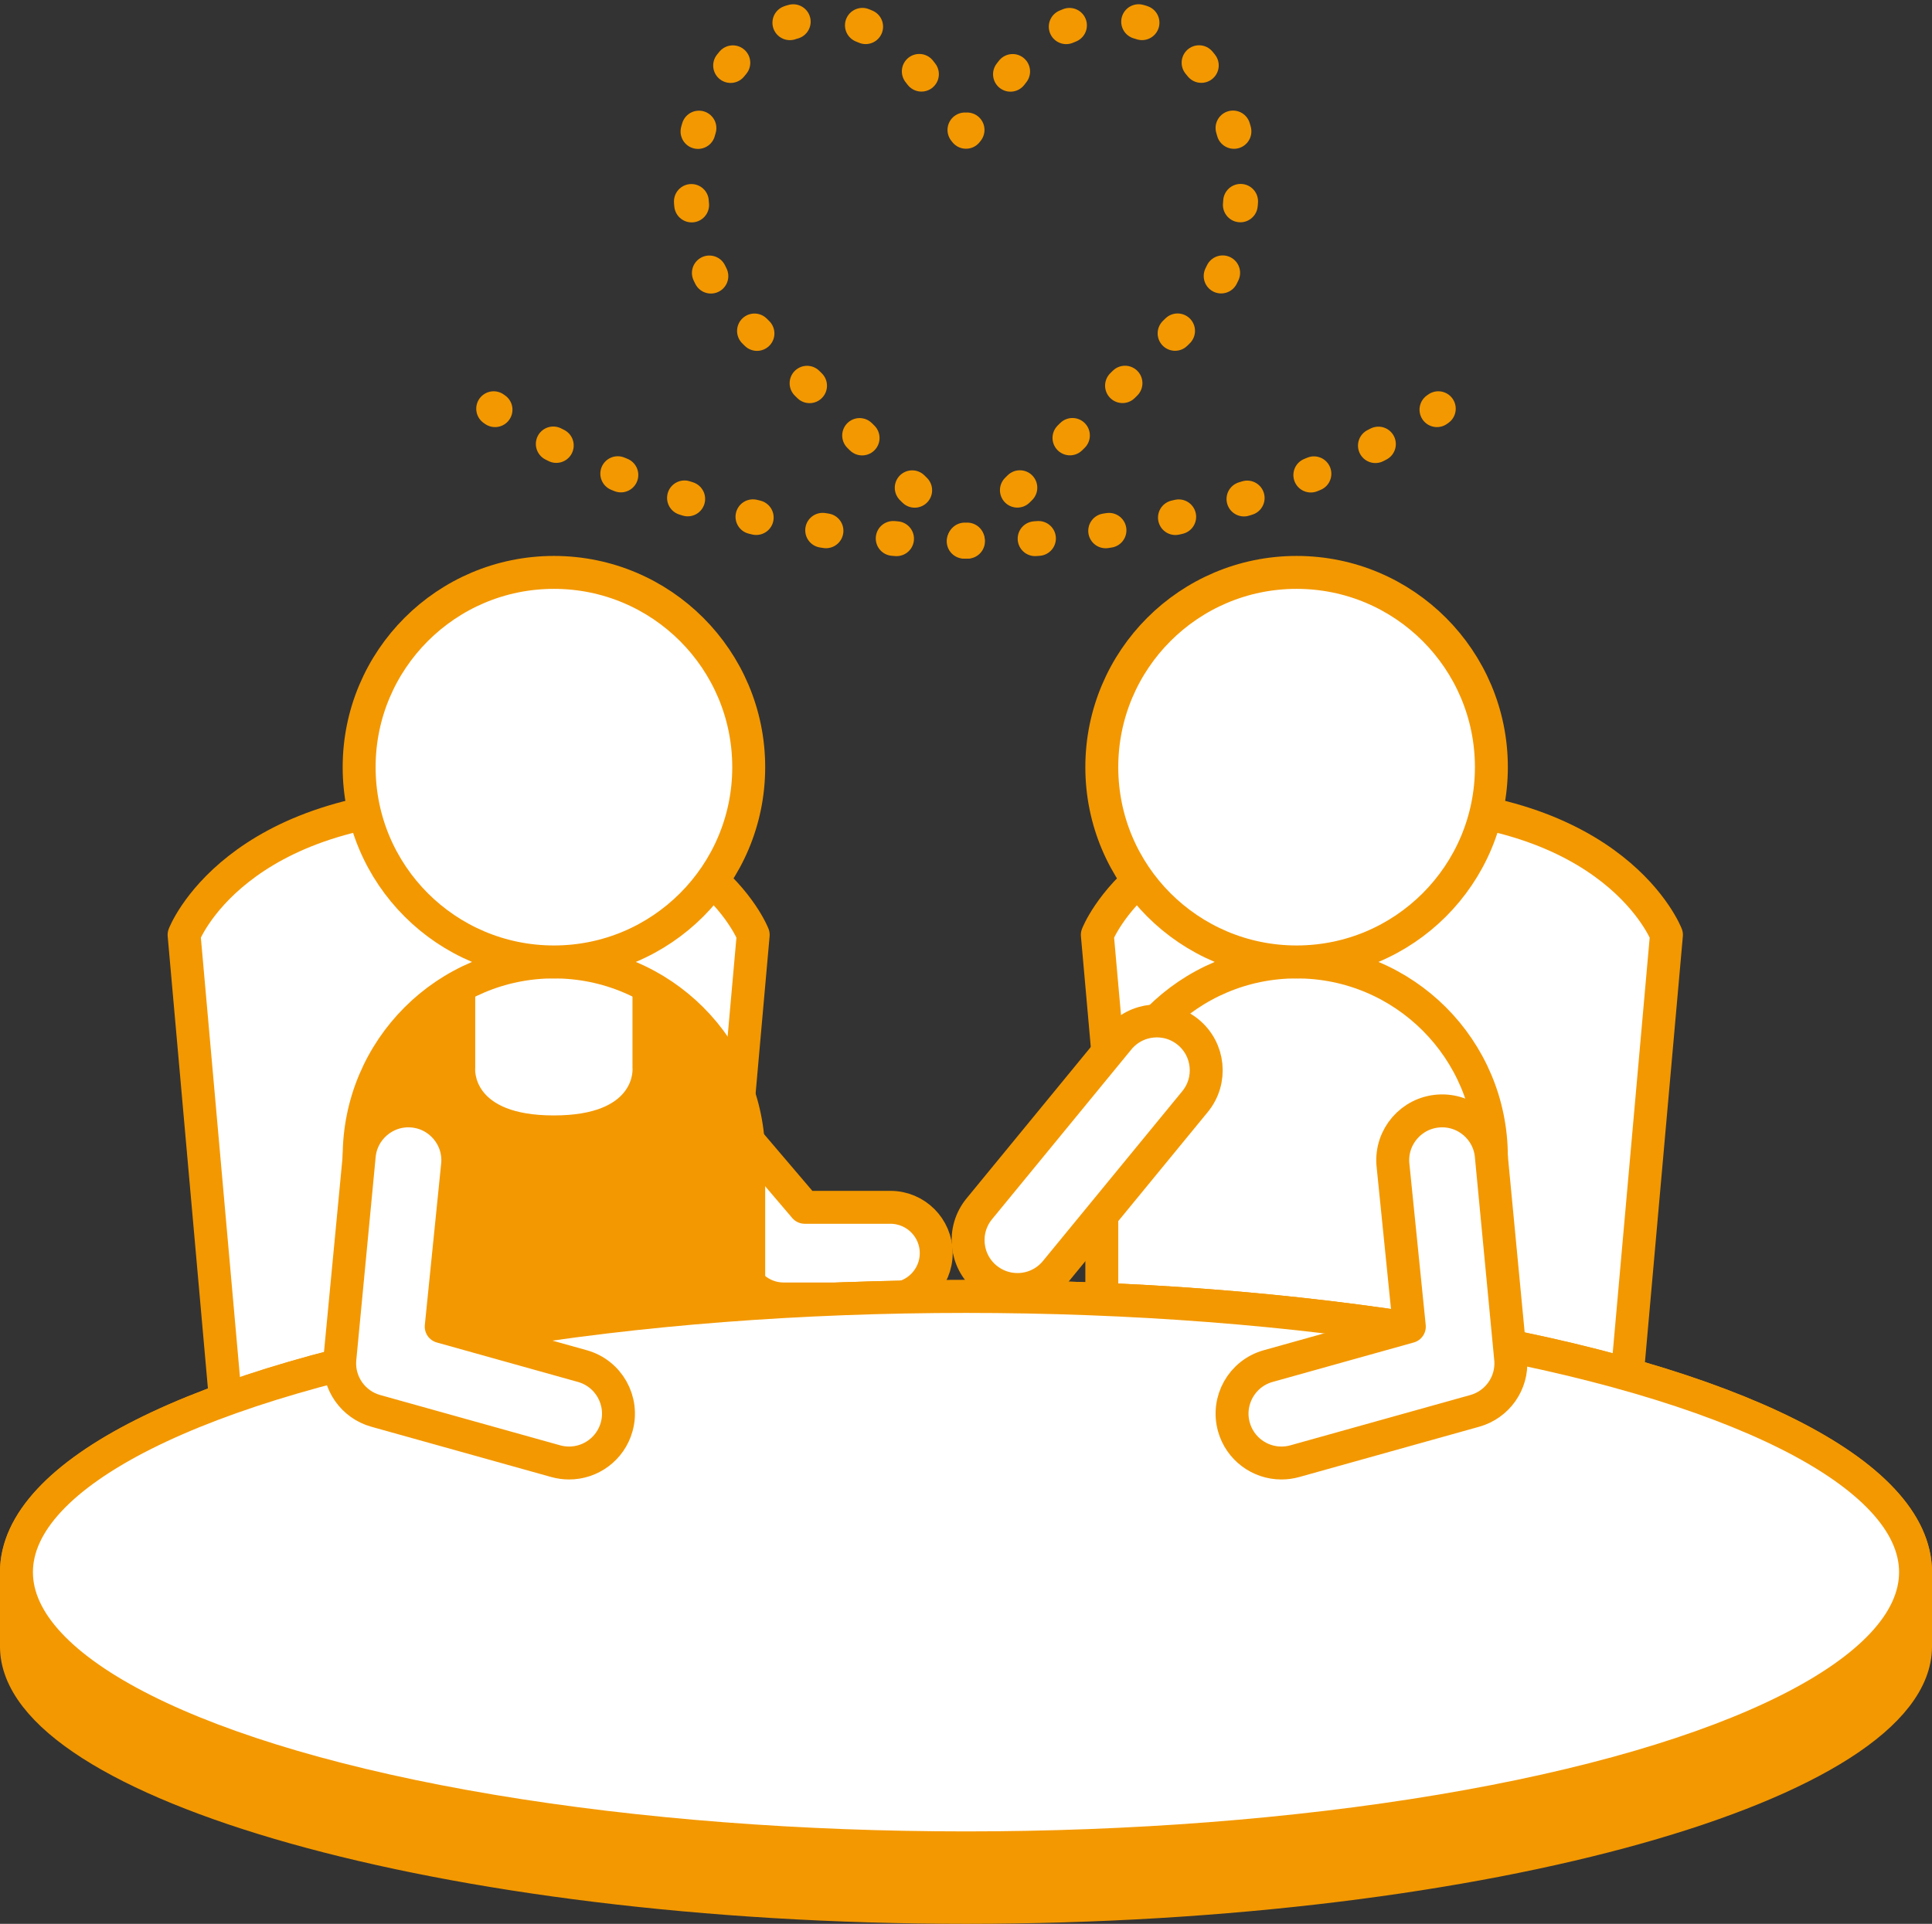 <?xml version="1.0" encoding="utf-8"?>
<!-- Generator: Adobe Illustrator 16.0.0, SVG Export Plug-In . SVG Version: 6.00 Build 0)  -->
<!DOCTYPE svg PUBLIC "-//W3C//DTD SVG 1.1//EN" "http://www.w3.org/Graphics/SVG/1.1/DTD/svg11.dtd">
<svg version="1.1" id="レイヤー_1" xmlns="http://www.w3.org/2000/svg" xmlns:xlink="http://www.w3.org/1999/xlink" x="0px"
	 y="0px" width="166.34px" height="165.66px" viewBox="0 0 166.34 165.66" enable-background="new 0 0 166.34 165.66"
	 xml:space="preserve">
<rect x="0" y="0" width="166.34" height="165.66" fill="#333333" stroke="none"/>
<g>
	<g>
		<polyline fill="none" stroke="#F39800" stroke-width="3" stroke-linecap="round" stroke-linejoin="round" points="83.276,46.502 
			83.17,46.608 83.064,46.502 		"/>
		
			<path fill="none" stroke="#F39800" stroke-width="3" stroke-linecap="round" stroke-linejoin="round" stroke-dasharray="0.304,6.079" d="
			M78.753,42.216l-15.95-15.862c-4.431-5.686-4.431-14.904,0-20.59c4.432-5.685,11.614-5.685,16.046,0l2.36,3.028"/>
		<polyline fill="none" stroke="#F39800" stroke-width="3" stroke-linecap="round" stroke-linejoin="round" points="83.078,11.188 
			83.17,11.307 83.262,11.188 		"/>
		
			<path fill="none" stroke="#F39800" stroke-width="3" stroke-linecap="round" stroke-linejoin="round" stroke-dasharray="0.304,6.079" d="
			M86.999,6.394l0.491-0.63c4.431-5.685,11.614-5.685,16.046,0c4.431,5.686,4.431,14.904,0,20.59L85.431,44.359"/>
	</g>
</g>
<g>
	<g>
		<path fill="none" stroke="#F39800" stroke-width="3" stroke-linecap="round" stroke-linejoin="round" d="M42.503,35.193
			c0,0,0.04,0.029,0.119,0.084"/>
		
			<path fill="none" stroke="#F39800" stroke-width="3" stroke-linecap="round" stroke-linejoin="round" stroke-dasharray="0.291,5.824" d="
			M47.635,38.228c6.533,3.381,18.988,8.38,35.535,8.38c19.038,0,32.662-6.619,38.077-9.776"/>
		<path fill="none" stroke="#F39800" stroke-width="3" stroke-linecap="round" stroke-linejoin="round" d="M123.717,35.277
			c0.079-0.055,0.118-0.084,0.118-0.084"/>
	</g>
</g>
<g>
	
		<path fill="#FFFFFF" stroke="#F39800" stroke-width="2.835" stroke-linecap="round" stroke-linejoin="round" stroke-miterlimit="10" d="
		M21.869,148.165h36.959l6.021-67.667c0,0-4.334-11.333-24.5-11.333c-20.167,0-24.5,11.333-24.5,11.333L21.869,148.165z"/>
	
		<path fill="#FFFFFF" stroke="#F39800" stroke-width="2.835" stroke-linecap="round" stroke-linejoin="round" stroke-miterlimit="10" d="
		M67.466,111.852h9.194c2.18,0,3.947-1.767,3.947-3.946c0-2.179-1.768-3.945-3.947-3.945h-7.373L59.101,92.007
		c-1.413-1.66-3.903-1.858-5.563-0.445c-1.659,1.414-1.857,3.904-0.444,5.563l11.369,13.34
		C65.212,111.345,66.31,111.852,67.466,111.852z"/>
	
		<path fill="#FFFFFF" stroke="#F39800" stroke-width="2.835" stroke-linecap="round" stroke-linejoin="round" stroke-miterlimit="10" d="
		M30.921,99.603c0-9.264,7.508-16.771,16.771-16.771s16.771,7.508,16.771,16.771v25.895h-33.53V99.824
		C30.931,99.749,30.921,99.677,30.921,99.603z"/>
	
		<circle fill="#FFFFFF" stroke="#F39800" stroke-width="2.835" stroke-linecap="round" stroke-linejoin="round" stroke-miterlimit="10" cx="47.692" cy="66.06" r="16.771"/>
	<g>
		<path fill="#F39800" d="M54.455,84.266v7.676c0,0,0.456,4.107-6.77,4.107s-6.77-4.107-6.77-4.107v-7.676
			c-5.786,2.558-9.846,8.287-9.983,14.988v26.243h33.522V99.582C64.447,92.739,60.336,86.865,54.455,84.266z"/>
	</g>
	
		<path fill="#FFFFFF" stroke="#F39800" stroke-width="2.835" stroke-linecap="round" stroke-linejoin="round" stroke-miterlimit="10" d="
		M137.457,148.165h-36.959l-6.021-67.667c0,0,4.334-11.333,24.5-11.333c20.167,0,24.5,11.333,24.5,11.333L137.457,148.165z"/>
	
		<path fill="#FFFFFF" stroke="#F39800" stroke-width="2.835" stroke-linecap="round" stroke-linejoin="round" stroke-miterlimit="10" d="
		M128.404,99.603c0-9.264-7.508-16.771-16.771-16.771s-16.771,7.508-16.771,16.771v25.895h33.53V99.824
		C128.394,99.749,128.404,99.677,128.404,99.603z"/>
	
		<circle fill="#FFFFFF" stroke="#F39800" stroke-width="2.835" stroke-linecap="round" stroke-linejoin="round" stroke-miterlimit="10" cx="111.633" cy="66.06" r="16.771"/>
	<g>
		
			<path fill="#F39800" stroke="#F39800" stroke-width="2.835" stroke-linecap="round" stroke-linejoin="round" stroke-miterlimit="10" d="
			M1.417,135.378v6.406c0,11.621,36.602,22.459,81.753,22.459s81.753-10.838,81.753-22.459v-6.406H1.417z"/>
		
			<ellipse fill="#FFFFFF" stroke="#F39800" stroke-width="2.835" stroke-linecap="round" stroke-linejoin="round" stroke-miterlimit="10" cx="83.17" cy="135.378" rx="81.753" ry="23.741"/>
		
			<ellipse fill="#FFFFFF" stroke="#F39800" stroke-width="2.835" stroke-linecap="round" stroke-linejoin="round" stroke-miterlimit="10" cx="83.17" cy="135.378" rx="81.753" ry="23.741"/>
	</g>
	
		<path fill="#FFFFFF" stroke="#F39800" stroke-width="2.835" stroke-linecap="round" stroke-linejoin="round" stroke-miterlimit="10" d="
		M110.328,125.979c-1.859,0.002-3.568-1.228-4.093-3.106c-0.632-2.262,0.688-4.607,2.95-5.24l12.154-3.398l-1.418-14.021
		c-0.168-2.342,1.594-4.377,3.937-4.546c2.338-0.17,4.378,1.594,4.546,3.937l1.667,17.486c0.146,2.015-1.149,3.855-3.097,4.399
		l-15.5,4.333C111.091,125.929,110.707,125.979,110.328,125.979z"/>
	
		<path fill="#FFFFFF" stroke="#F39800" stroke-width="2.835" stroke-linecap="round" stroke-linejoin="round" stroke-miterlimit="10" d="
		M87.599,111.04c-0.949,0-1.904-0.316-2.695-0.965c-1.814-1.49-2.079-4.169-0.59-5.984l12-14.625c1.49-1.815,4.17-2.08,5.984-0.59
		c1.816,1.49,2.08,4.169,0.59,5.984l-12,14.625C90.048,110.51,88.829,111.04,87.599,111.04z"/>
	
		<path fill="#FFFFFF" stroke="#F39800" stroke-width="2.835" stroke-linecap="round" stroke-linejoin="round" stroke-miterlimit="10" d="
		M48.998,125.979c1.859,0.002,3.568-1.228,4.093-3.106c0.632-2.262-0.688-4.607-2.95-5.24l-12.154-3.398l1.418-14.021
		c0.168-2.342-1.594-4.377-3.937-4.546c-2.338-0.17-4.378,1.594-4.546,3.937l-1.667,17.486c-0.146,2.015,1.149,3.855,3.097,4.399
		l15.5,4.333C48.234,125.929,48.619,125.979,48.998,125.979z"/>
</g>
<g>
</g>
<g>
</g>
<g>
</g>
<g>
</g>
<g>
</g>
<g>
</g>
</svg>
